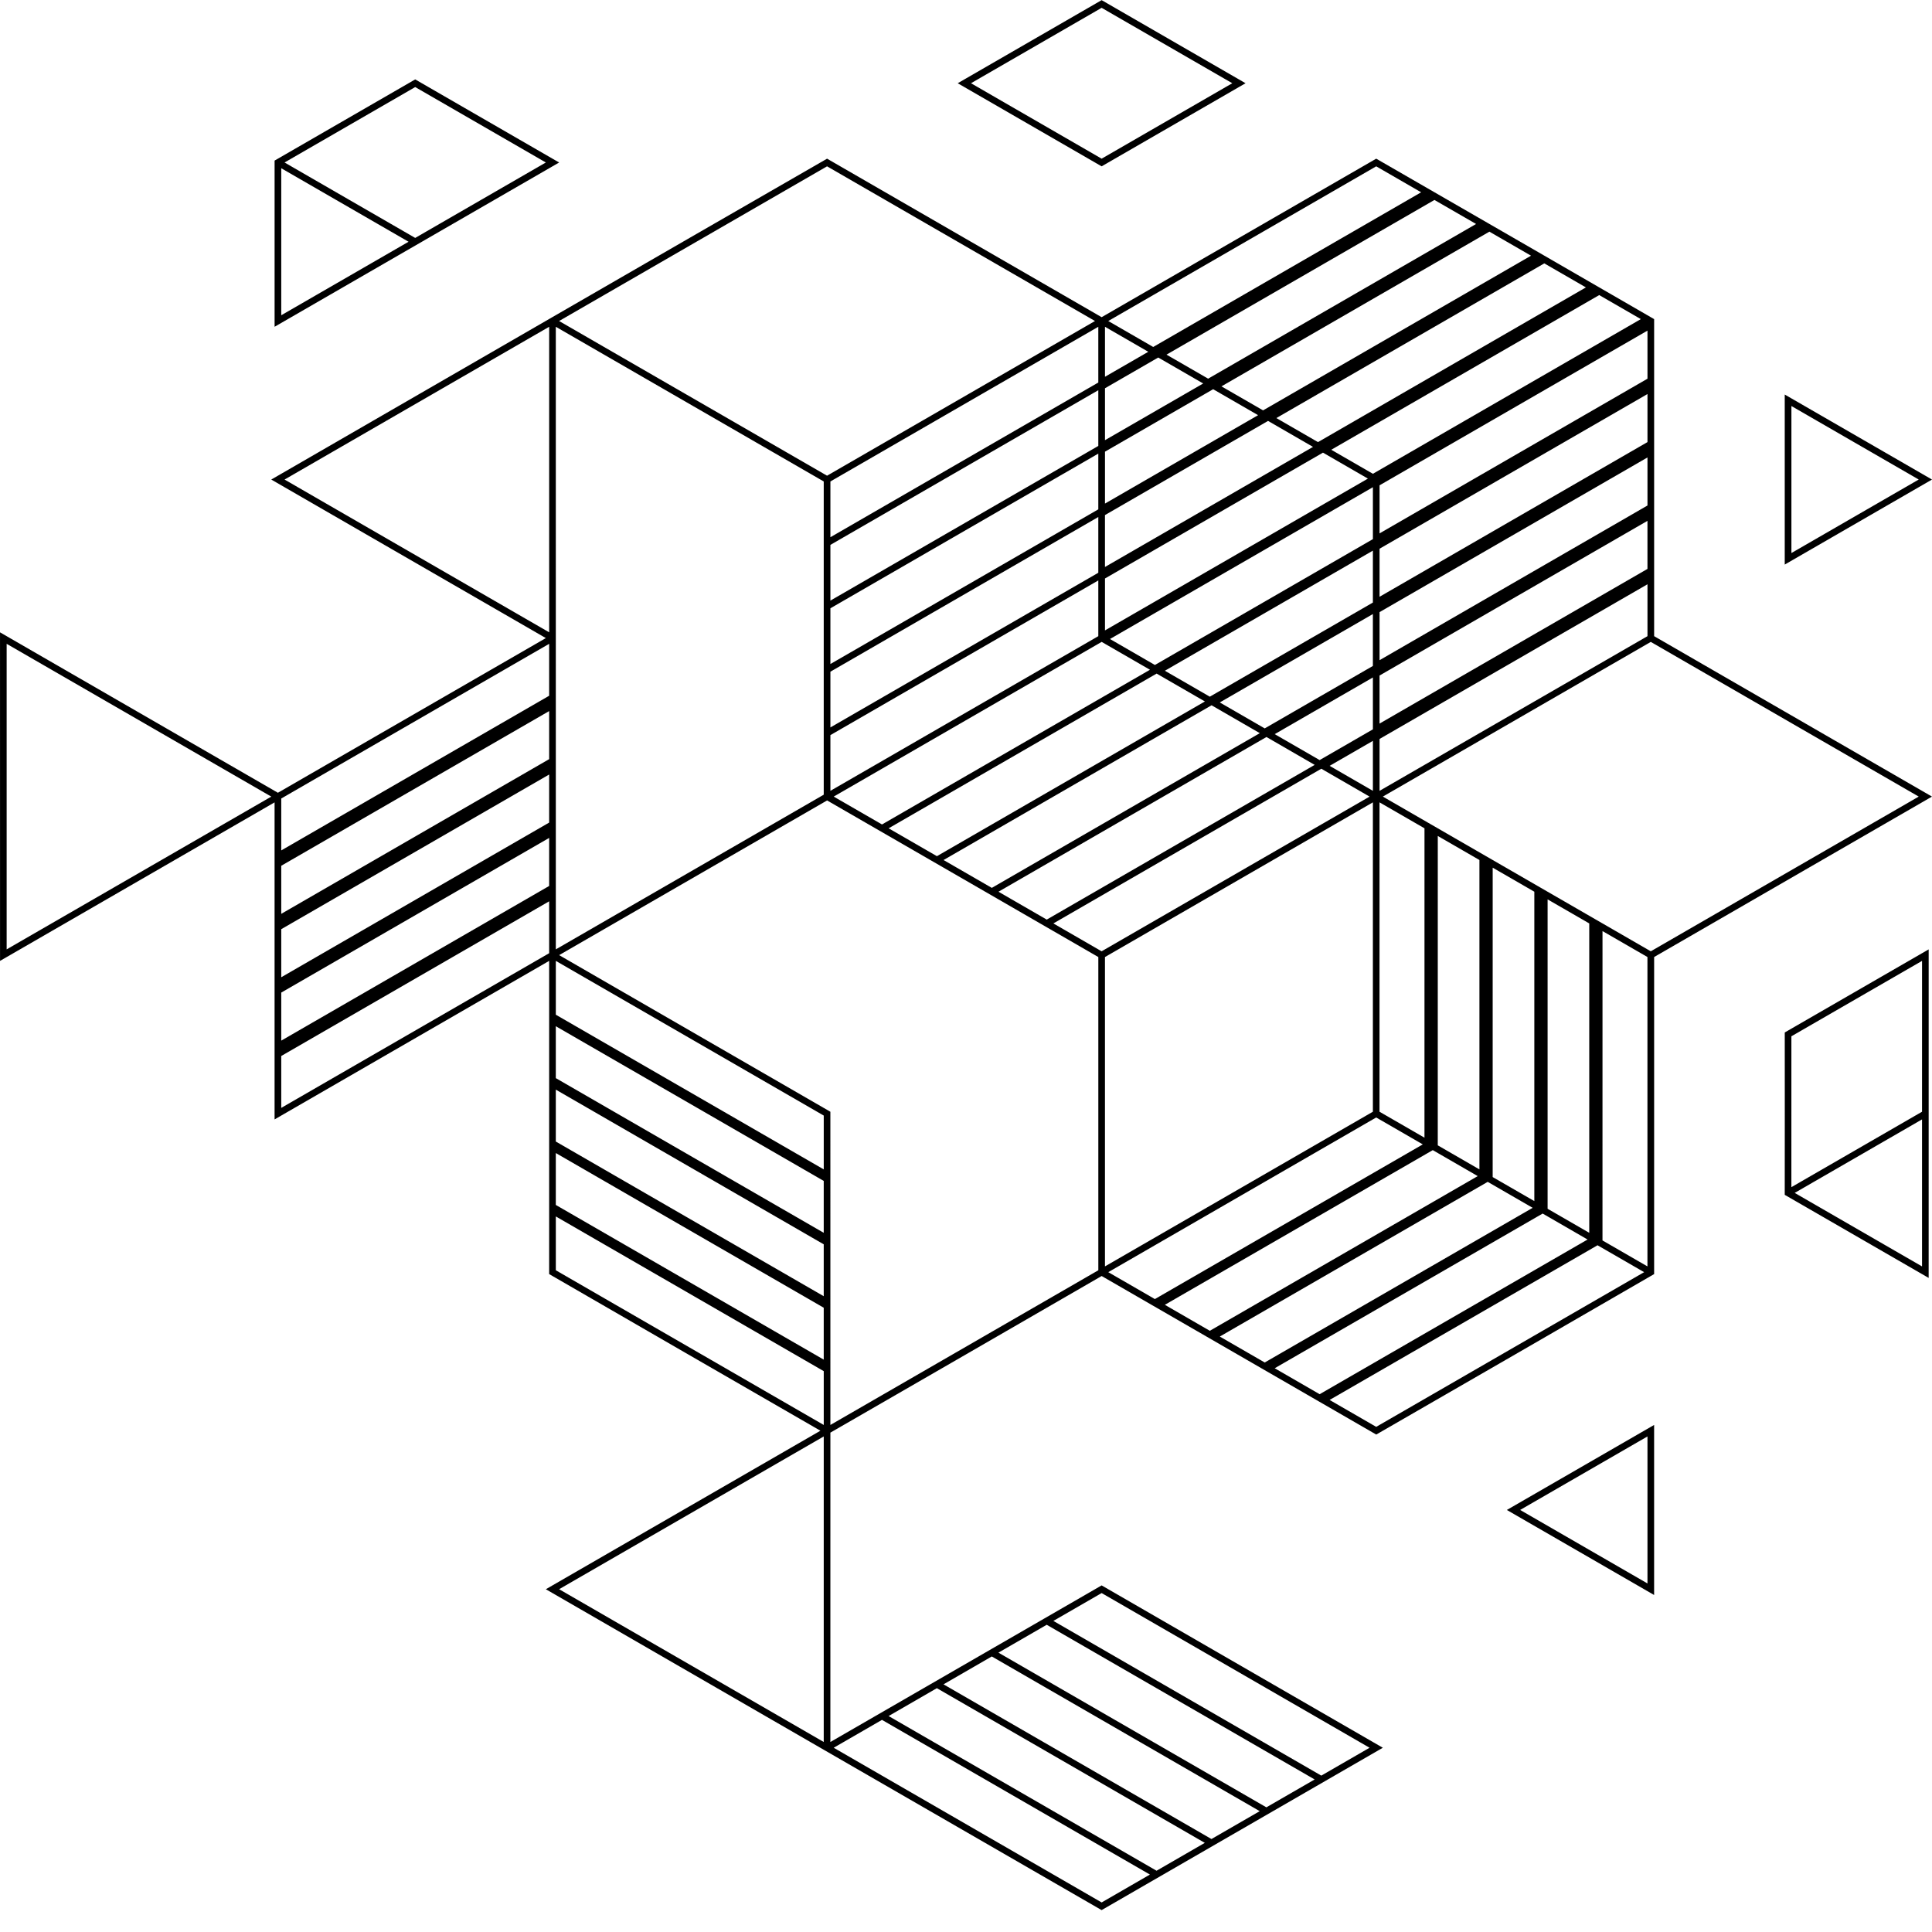 <svg xmlns="http://www.w3.org/2000/svg" xmlns:xlink="http://www.w3.org/1999/xlink" id="Ebene_1" x="0px" y="0px" viewBox="0 0 1080 1080" style="enable-background:new 0 0 1080 1080;" xml:space="preserve"><path d="M159.07,268.07l147.92-85.4v170.8L159.07,268.07z M157.22,590.31l149.76-86.47v29.01l-149.76,86.47V590.31z M306.98,495.26 l-149.76,86.46v-26.86l149.76-86.46V495.26z M157.22,519.42l149.76-86.46v26.87l-149.76,86.46V519.42z M157.22,483.97l149.76-86.47 v26.87l-149.76,86.47V483.97z M157.22,446.37c49.93-28.78,99.85-57.65,149.76-86.47v29.03l-149.76,86.46V446.37z M232.1,44.39 c-26.21,15.1-52.41,30.24-78.6,45.38v92.9l159.06-91.83L232.1,44.39z M232.1,133l-73.03-42.17l73.03-42.16l73.03,42.16L232.1,133z  M157.22,94.05l71.17,41.09l-71.17,41.09V94.05z M771.18,342.18l149.77-86.46v26.86l-149.77,86.47V342.18z M771.18,306.74 l149.77-86.47v26.86L771.18,333.6V306.74z M771.18,271.29l149.77-86.47v26.88l-149.77,86.46V271.29z M744.19,251.42l149.78-86.47 l23.27,13.43l-149.78,86.47L744.19,251.42z M713.49,233.7l149.78-86.47l23.26,13.43l-149.77,86.48L713.49,233.7z M619.53,179.45 l149.78-86.47l25.12,14.51l-149.78,86.47L619.53,179.45z M767.45,372.27l-60.46,34.91l-25.12-14.51l85.58-49.41V372.27z  M743.27,428.11l24.19-13.96v27.93L743.27,428.11z M767.45,407.71l-29.76,17.18l-25.12-14.5l54.89-31.69V407.71z M464.2,410.93 l149.76-86.46v31.15L464.2,442.08V410.93z M464.2,375.48l149.76-86.47v31.16L464.2,406.64V375.48z M464.2,340.04l149.76-86.47v31.16 L464.2,371.19V340.04z M704.24,409.84l-149.81,86.49l-26.98-15.57l149.82-86.5L704.24,409.84z M588.84,516.2l149.79-86.48 l26.97,15.59l-149.79,86.47L588.84,516.2z M734.92,427.57l-149.79,86.49l-26.98-15.58l149.81-86.49L734.92,427.57z M771.18,413.08 l149.77-86.47v29.01l-149.77,86.46V413.08z M920.94,318.03l-149.77,86.46v-26.86l149.77-86.47V318.03z M682.8,215.98l149.78-86.48 l23.27,13.43l-149.78,86.47L682.8,215.98z M825.14,125.21l-149.78,86.47l-23.28-13.43l149.78-86.47L825.14,125.21z M651.17,374.95 l116.28-67.14v29.02l-91.16,52.62L651.17,374.95z M767.45,301.38L645.6,371.73l-25.12-14.52l146.98-84.86V301.38z M617.69,252.49 l60.47-34.92l25.12,14.51l-85.59,49.42V252.49z M641.9,196.65l-24.21,13.97v-27.95L641.9,196.65z M617.69,217.04l29.77-17.18 l25.13,14.51l-54.9,31.69V217.04z M733.98,249.81l-116.3,67.14v-29.02l91.17-52.64L733.98,249.81z M617.69,323.38l121.86-70.35 l25.12,14.51L617.69,352.4V323.38z M496.75,463.03l149.81-86.49l26.99,15.58l-149.81,86.49L496.75,463.03z M642.84,374.4 l-149.8,86.48l-26.99-15.58l149.78-86.48L642.84,374.4z M464.2,304.59l149.76-86.46v31.15L464.2,335.74V304.59z M613.96,213.83 L464.2,300.31v-31.17l149.76-86.47V213.83z M612.11,179.45l-149.78,86.47l-149.79-86.47l149.79-86.47L612.11,179.45z M997.69,577.15 c0,30.26,0.05,60.51-0.01,90.77l80.45,46.44c0.03-61.21,0.01-122.43,0.01-183.65L997.69,577.15z M1003.25,666.84l71.18-41.09v82.19 L1003.25,666.84z M1074.43,621.46l-73.04,42.17l0.01-84.34l73.04-42.16L1074.43,621.46z M997.68,220.55v95.05l82.32-47.53 L997.68,220.55z M1001.41,226.97l71.17,41.09l-71.17,41.09V226.97z M615.82,0.08c-26.83,15.45-53.64,30.96-80.45,46.45 c26.82,15.48,53.65,30.94,80.45,46.45c26.8-15.51,53.64-30.96,80.45-46.45L615.82,0.08z M615.82,4.37l73.04,42.16L615.82,88.7 l-73.03-42.17L615.82,4.37z M617.68,534.99l149.77-86.47v172.94l-149.77,86.46V534.99z M464.19,796.56l-0.01-175.09l-151.62-87.55 l149.79-86.47c50.58,29.11,101.06,58.4,151.62,87.54v175.1L464.19,796.56z M460.47,660.14v29.01l-149.77-86.47v-29.01L460.47,660.14 z M310.71,537.14l149.77,86.47v30.09l-149.77-86.47V537.14z M460.47,724.59l-149.77-86.47v-29.01l149.77,86.47V724.59z  M460.47,760.04l-149.77-86.47v-29.01l149.77,86.47V760.04z M310.71,680l149.77,86.48v30.08l-149.77-86.47V680z M796.3,463.03 l-0.01,172.94l-25.14-14.51l0.01-172.94L796.3,463.03z M827.01,480.75V653.7l-23.29-13.45l0.01-172.94L827.01,480.75z M857.7,498.47 v172.95l-23.29-13.44l0.01-172.95L857.7,498.47z M888.4,516.2v172.95l-23.28-13.44V502.76L888.4,516.2z M920.94,707.93l-25.14-14.51 l0.01-172.94l25.12,14.5V707.93z M743.26,782.58l149.77-86.47l26.05,15.04l-149.77,86.47L743.26,782.58z M887.46,692.9 l-149.77,86.47l-25.12-14.51l149.78-86.47L887.46,692.9z M795.35,639.72l-149.77,86.47l-26.05-15.04l149.77-86.47L795.35,639.72z  M681.87,747.14l149.77-86.48l25.13,14.52l-149.78,86.46L681.87,747.14z M826.06,657.45L676.3,743.92l-25.14-14.52l149.77-86.47 L826.06,657.45z M849.77,844.07l71.18-41.09v82.18L849.77,844.07z M842.34,844.08l82.32,47.53v-95.05L842.34,844.08z M312.55,888.38 l147.93-85.4l-0.01,170.8L312.55,888.38z M738.61,992.58L588.84,906.1l26.98-15.57L765.6,977L738.61,992.58z M646.52,1045.75 l-149.79-86.47l26.98-15.58l149.78,86.47L646.52,1045.75z M493.03,961.42l149.78,86.47l-26.98,15.59L466.04,977L493.03,961.42z  M707.91,1010.31l-149.78-86.47l26.99-15.58l149.78,86.47L707.91,1010.31z M554.42,925.97l149.77,86.48l-26.98,15.58l-149.78-86.47 L554.42,925.97z M310.7,182.67l149.77,86.47v175.1L310.71,530.7C310.71,414.68,310.7,298.69,310.7,182.67z M458.62,799.78 l-153.49,88.61c103.54,59.81,207.09,119.64,310.68,179.37c52.41-30.22,104.8-60.49,157.2-90.76 c-52.39-30.27-104.82-60.46-157.19-90.75l-151.64,87.54c0-57.65-0.03-115.29,0.01-172.94c50.57-29.14,101.11-58.34,151.64-87.55 l153.49,88.62c51.83-29.8,103.58-59.78,155.35-89.7V534.98l155.32-89.68l-155.32-89.68V178.39 c-51.79-29.9-103.53-59.89-155.36-89.69l-153.49,88.61L462.34,88.7c-103.65,59.65-207.13,119.58-310.7,179.37l153.49,88.62 l-149.78,86.47L0.01,353.48c0,61.22-0.03,122.44,0.01,183.66c51.16-29.53,102.3-59.1,153.47-88.61v177.23 c51.16-29.54,102.34-59.05,153.49-88.62v175.08C357.52,741.42,408.05,770.64,458.62,799.78z M773.02,445.3l149.78-86.47 l149.78,86.47L922.8,531.78C872.87,502.95,822.94,474.12,773.02,445.3z M3.72,359.9l147.93,85.41L3.72,530.7L3.72,359.9"></path></svg>